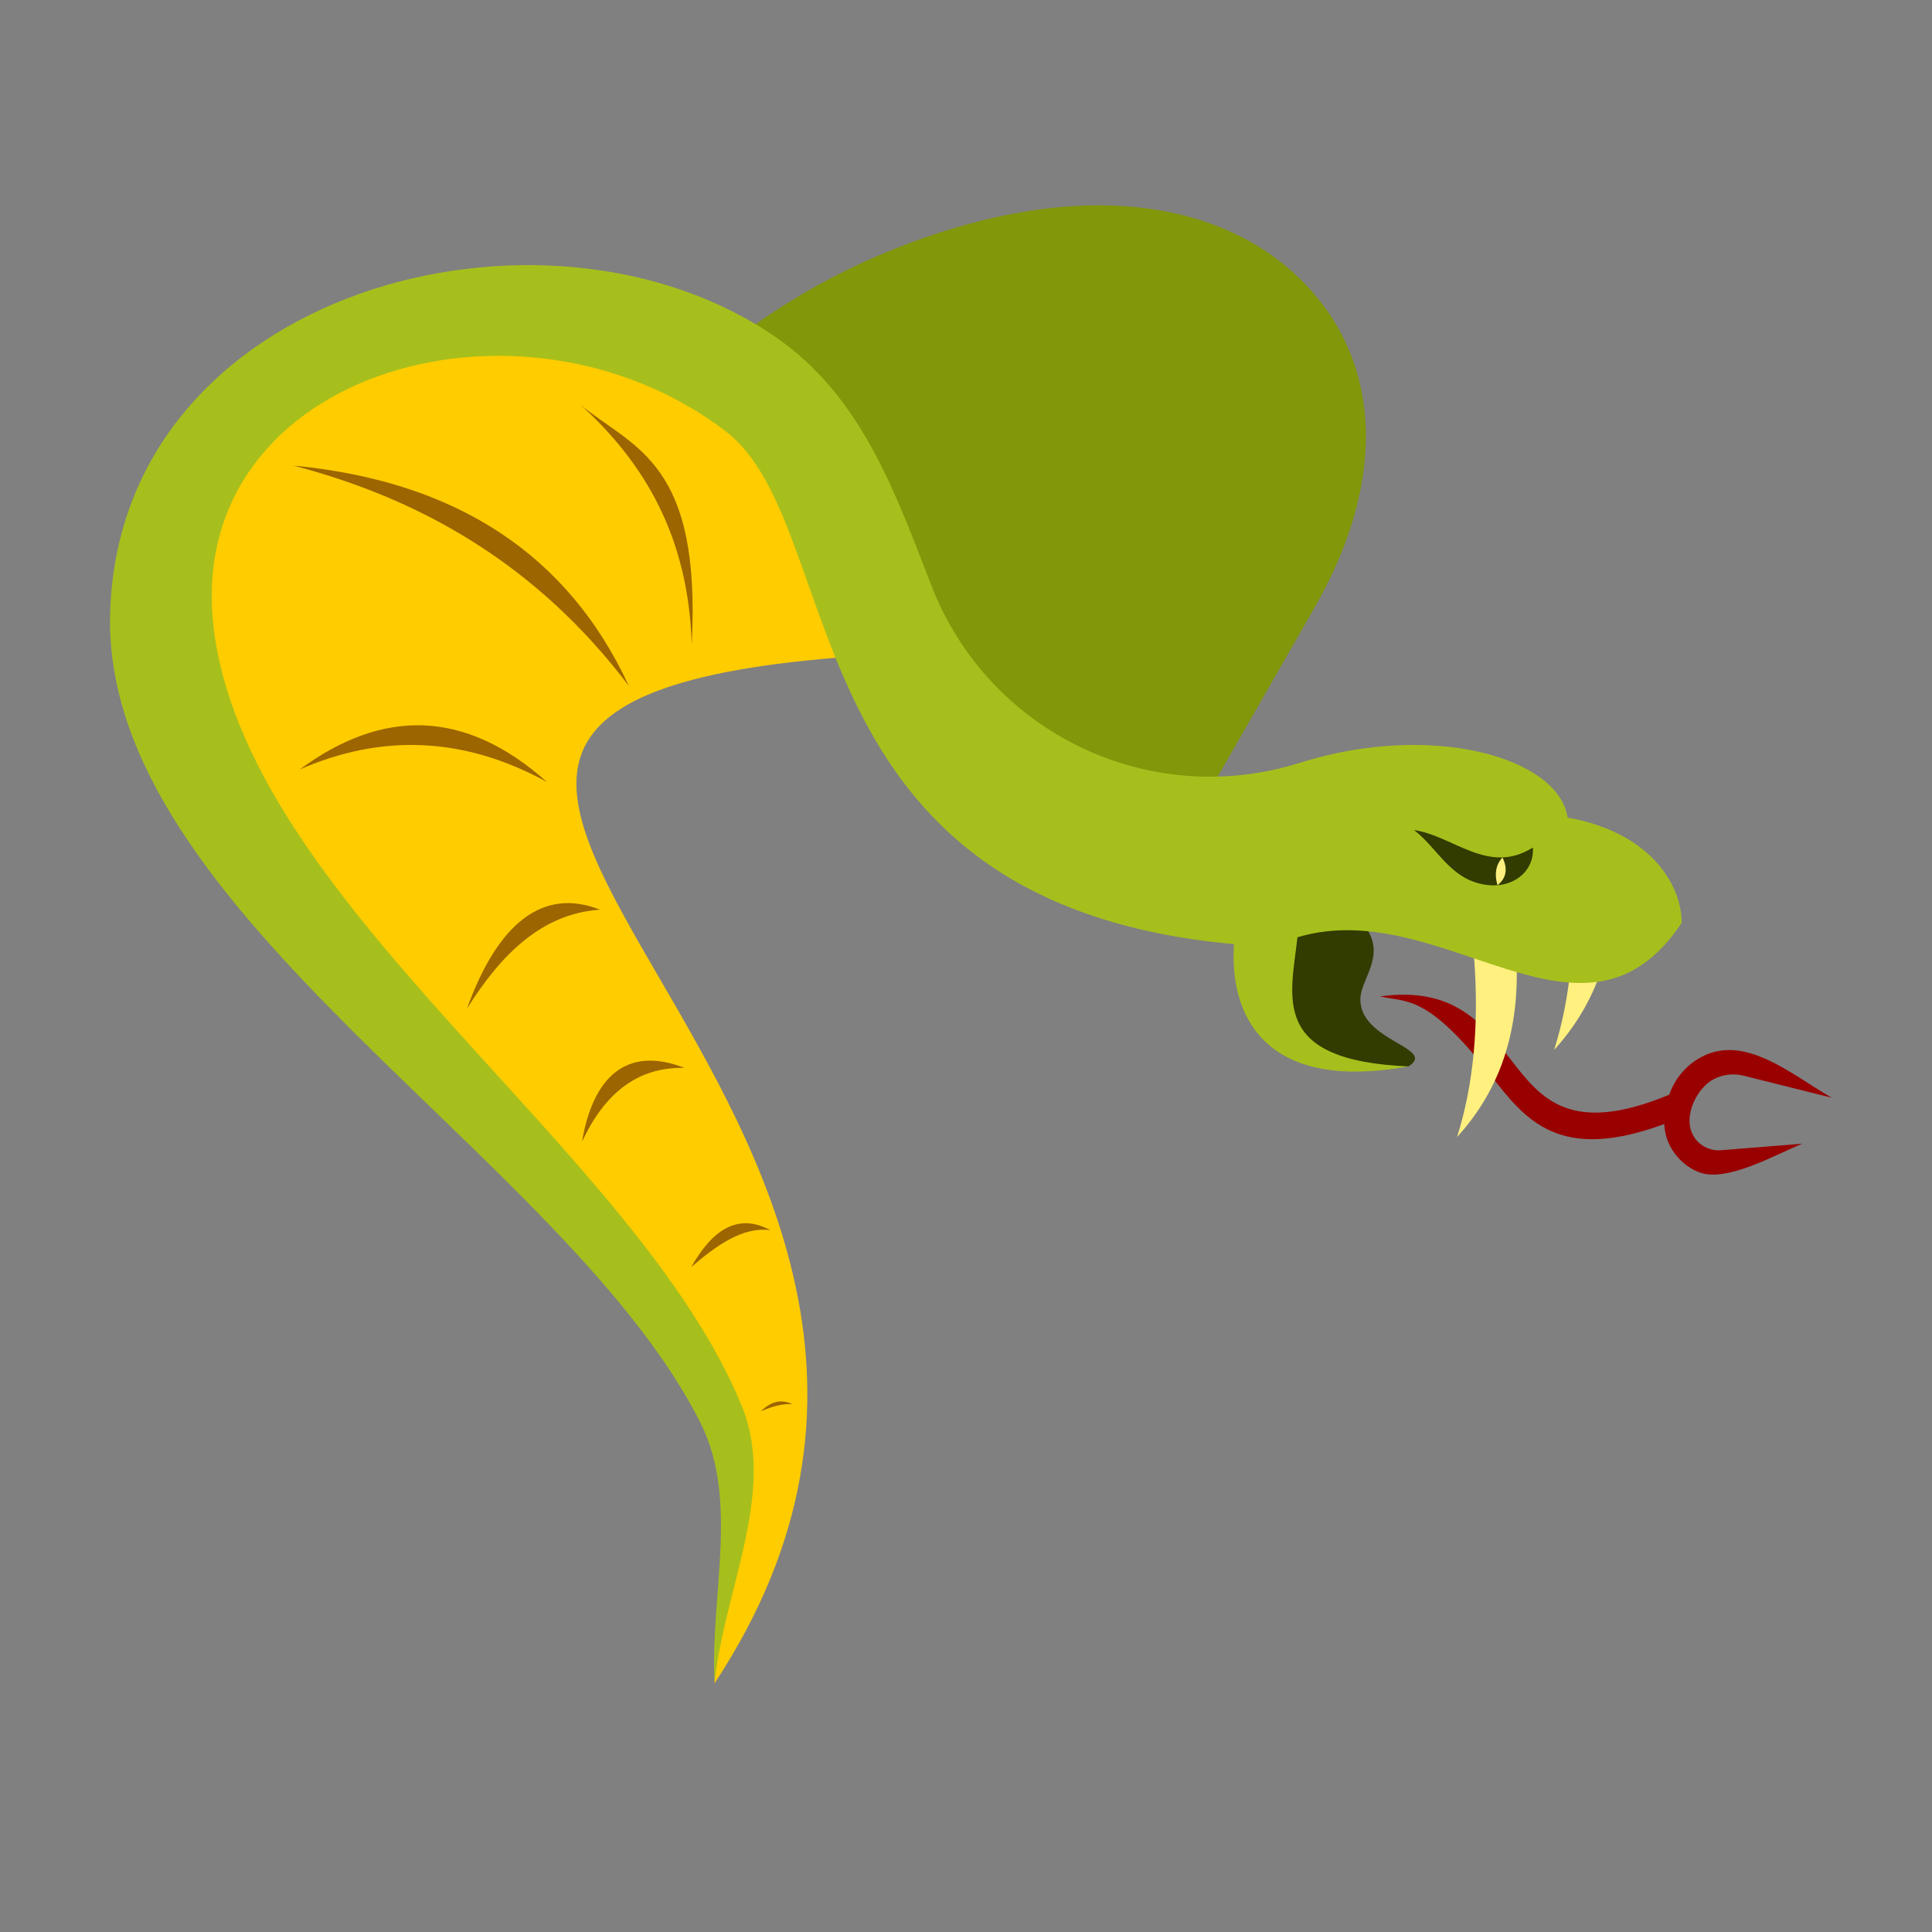 <?xml version="1.0" encoding="UTF-8"?>
<svg version="1.1" viewBox="0 0 1600 1600" xmlns="http://www.w3.org/2000/svg">
<rect x="0" y="0" width="1600" height="1600" fill="#808080" stroke="none"/>
<defs>
<clipPath id="a">
<path d="m0 1200h1200v-1200h-1200z"/>
</clipPath>
</defs>
<g transform="matrix(1.333 0 0 -1.333 0 1600)">
<g clip-path="url(#a)">
<g transform="translate(857.41 581.28)">
<path d="m0 0c45.759 6.264 63.728-16.84 81.42-39.586 18.481-23.766 36.609-47.071 98.213-21.502 3.616 10.137 10.442 18.311 19.956 23.408 27.298 14.628 56.367-11.222 81.024-25.283l-54.69 13.673c-6.644 1.66-13.327 0.689-18.913-2.304-9.502-5.09-17.264-20.079-14.014-31.171 2.423-8.253 10.256-13.494 18.771-12.811l50.595 4.043c-16.856-6.767-47.174-24.448-64.426-17.657-9.458 3.727-17.228 12.218-20.091 21.978-0.753 2.564-1.185 5.209-1.292 7.912-65.429-24.228-86.336 2.629-107.62 30.001-39.88 51.277-52.506 45.312-68.929 49.299" fill="#900" fill-rule="evenodd"/>
</g>
<g transform="translate(976.13 659.61)">
<path d="m0 0c3.19-42.036-0.361-79.209-10.573-111.56 23.602 25.985 38.037 59.474 37.065 105.57-7.326 4.464-14.659 8.924-21.989 13.391-1.499-2.465-3.001-4.931-4.503-7.397" fill="#fff07f" fill-rule="evenodd"/>
</g>
<g transform="translate(875.04 537.77)">
<path d="m0 0c18.343 11.567-31.345 15.731-29.834 42.683 0.726 12.903 18.172 28.495-0.071 47.737-12.844 47.844-53.192-0.976-69.39-6.743 5.026-19.361 8.936-13.59 13.966-32.951 12.658-15.643 1.301-21.784 13.962-37.422 8.281-1.744 40.578-12.983 48.859-14.727 7.504 0.472 15.008 0.948 22.508 1.423" fill="#323b00" fill-rule="evenodd"/>
</g>
<g transform="translate(915.81 605.43)">
<path d="m0 0c3.187-42.036-0.361-79.209-10.577-111.56 23.607 25.982 38.041 59.471 37.069 105.57-7.329 4.464-14.659 8.928-21.989 13.391-1.502-2.465-3.001-4.931-4.503-7.397" fill="#fff07f" fill-rule="evenodd"/>
</g>
<g transform="translate(519.86 791.69)">
<path d="m0 0c-429.49-35.107 159.22-280.38-75.926-637.18l8.986 132.1-50.329 115.94-236.8 250.2-69.254 221.16 149.31 138.09 226.38-48.263z" fill="#fc0" fill-rule="evenodd"/>
</g>
<g transform="translate(525.89 919.74)">
<path d="m0 0-77.281 63.372c44.85 36.126 93.753 60.541 145.52 75.875 91.283 27.043 170.59 13.843 217.78-36.249 47.198-50.096 48.934-122.91 4.769-199.97-23.73-41.402-47.459-82.804-71.185-124.21l-105.18-23.801-93.543 106.29z" fill="#82970a" fill-rule="evenodd"/>
</g>
<g transform="translate(443.93 154.51)">
<path d="m0 0c-2.922 53.953 15.543 113.61-8.77 161.87-83.367 165.45-370.79 316.45-366.75 501.67 4.419 202.67 270.5 272.27 413.99 172.48 53.428-37.16 74.102-97.131 96.377-154.34 35.551-91.304 135.38-139.2 228.85-109.79 81.722 25.716 160.54 3.54 166.31-34.064 54.151-9.649 71.209-44.628 70.812-65.449-61.155-91.751-148.48 18.076-238.68-8.891-4.151-37.447-17.252-76.593 68.964-80.216-91.794-16.614-111.27 34.155-108.37 75.954-278.92 25.204-238.74 259.75-315.79 318.61-128.98 98.514-342.18 35.135-317.35-128.08 25.774-169.51 262.5-318.88 327.38-477.59 21.818-53.374-11.315-114.76-16.975-172.15" fill="#a7bf1c" fill-rule="evenodd"/>
</g>
<g transform="translate(952.32 673.75)">
<path d="m0 0c-27.718-17.387-49.195 7.235-73.793 10.854 14.746-11.322 22.484-30.659 44.233-33.96 17.648-2.676 30.638 8.752 29.56 23.106" fill="#323b00" fill-rule="evenodd"/>
</g>
<g transform="translate(930.34 650.35)">
<path d="M 0,0 C -2.168,7.556 -0.693,13.066 3.096,17.269 6.608,9.998 5.423,4.289 0,0" fill="#fff07f" fill-rule="evenodd"/>
</g>
<g transform="translate(390.65 774.21)">
<path d="m0 0c-56.537 74.638-127.95 115.82-208.31 136.83 101.6-9.712 170.76-55.634 208.31-136.83m-50.821-59.757c-51.194 45.684-102.39 45.533-153.58 7.818 49.762 21.692 100.84 21.114 153.58-7.818m32.951-79.308c-35.527 13.998-63.507-8.407-82.654-61.432 21.232 33.751 46.524 58.975 82.654 61.432m52.501-98.295c-36.423 14.204-57.017-6.24-63.673-45.794 13.617 29.096 33.672 46.483 63.673 45.794m53.335-100.81c-19.98 10.755-35.868 0.606-49.149-22.898 15.826 13.495 31.83 25.106 49.149 22.898m-5.867-112.54c6.718 6.735 13.204 7.409 19.551 4.468-6.113 0.344-12.698-1.463-19.551-4.468m-43.004 476.39c6.03 113.16-35.495 121.7-68.692 148.56 39.262-35.773 66.67-81.504 68.692-148.56" fill="#9c6500" fill-rule="evenodd"/>
</g>
</g>
</g>
</svg>
